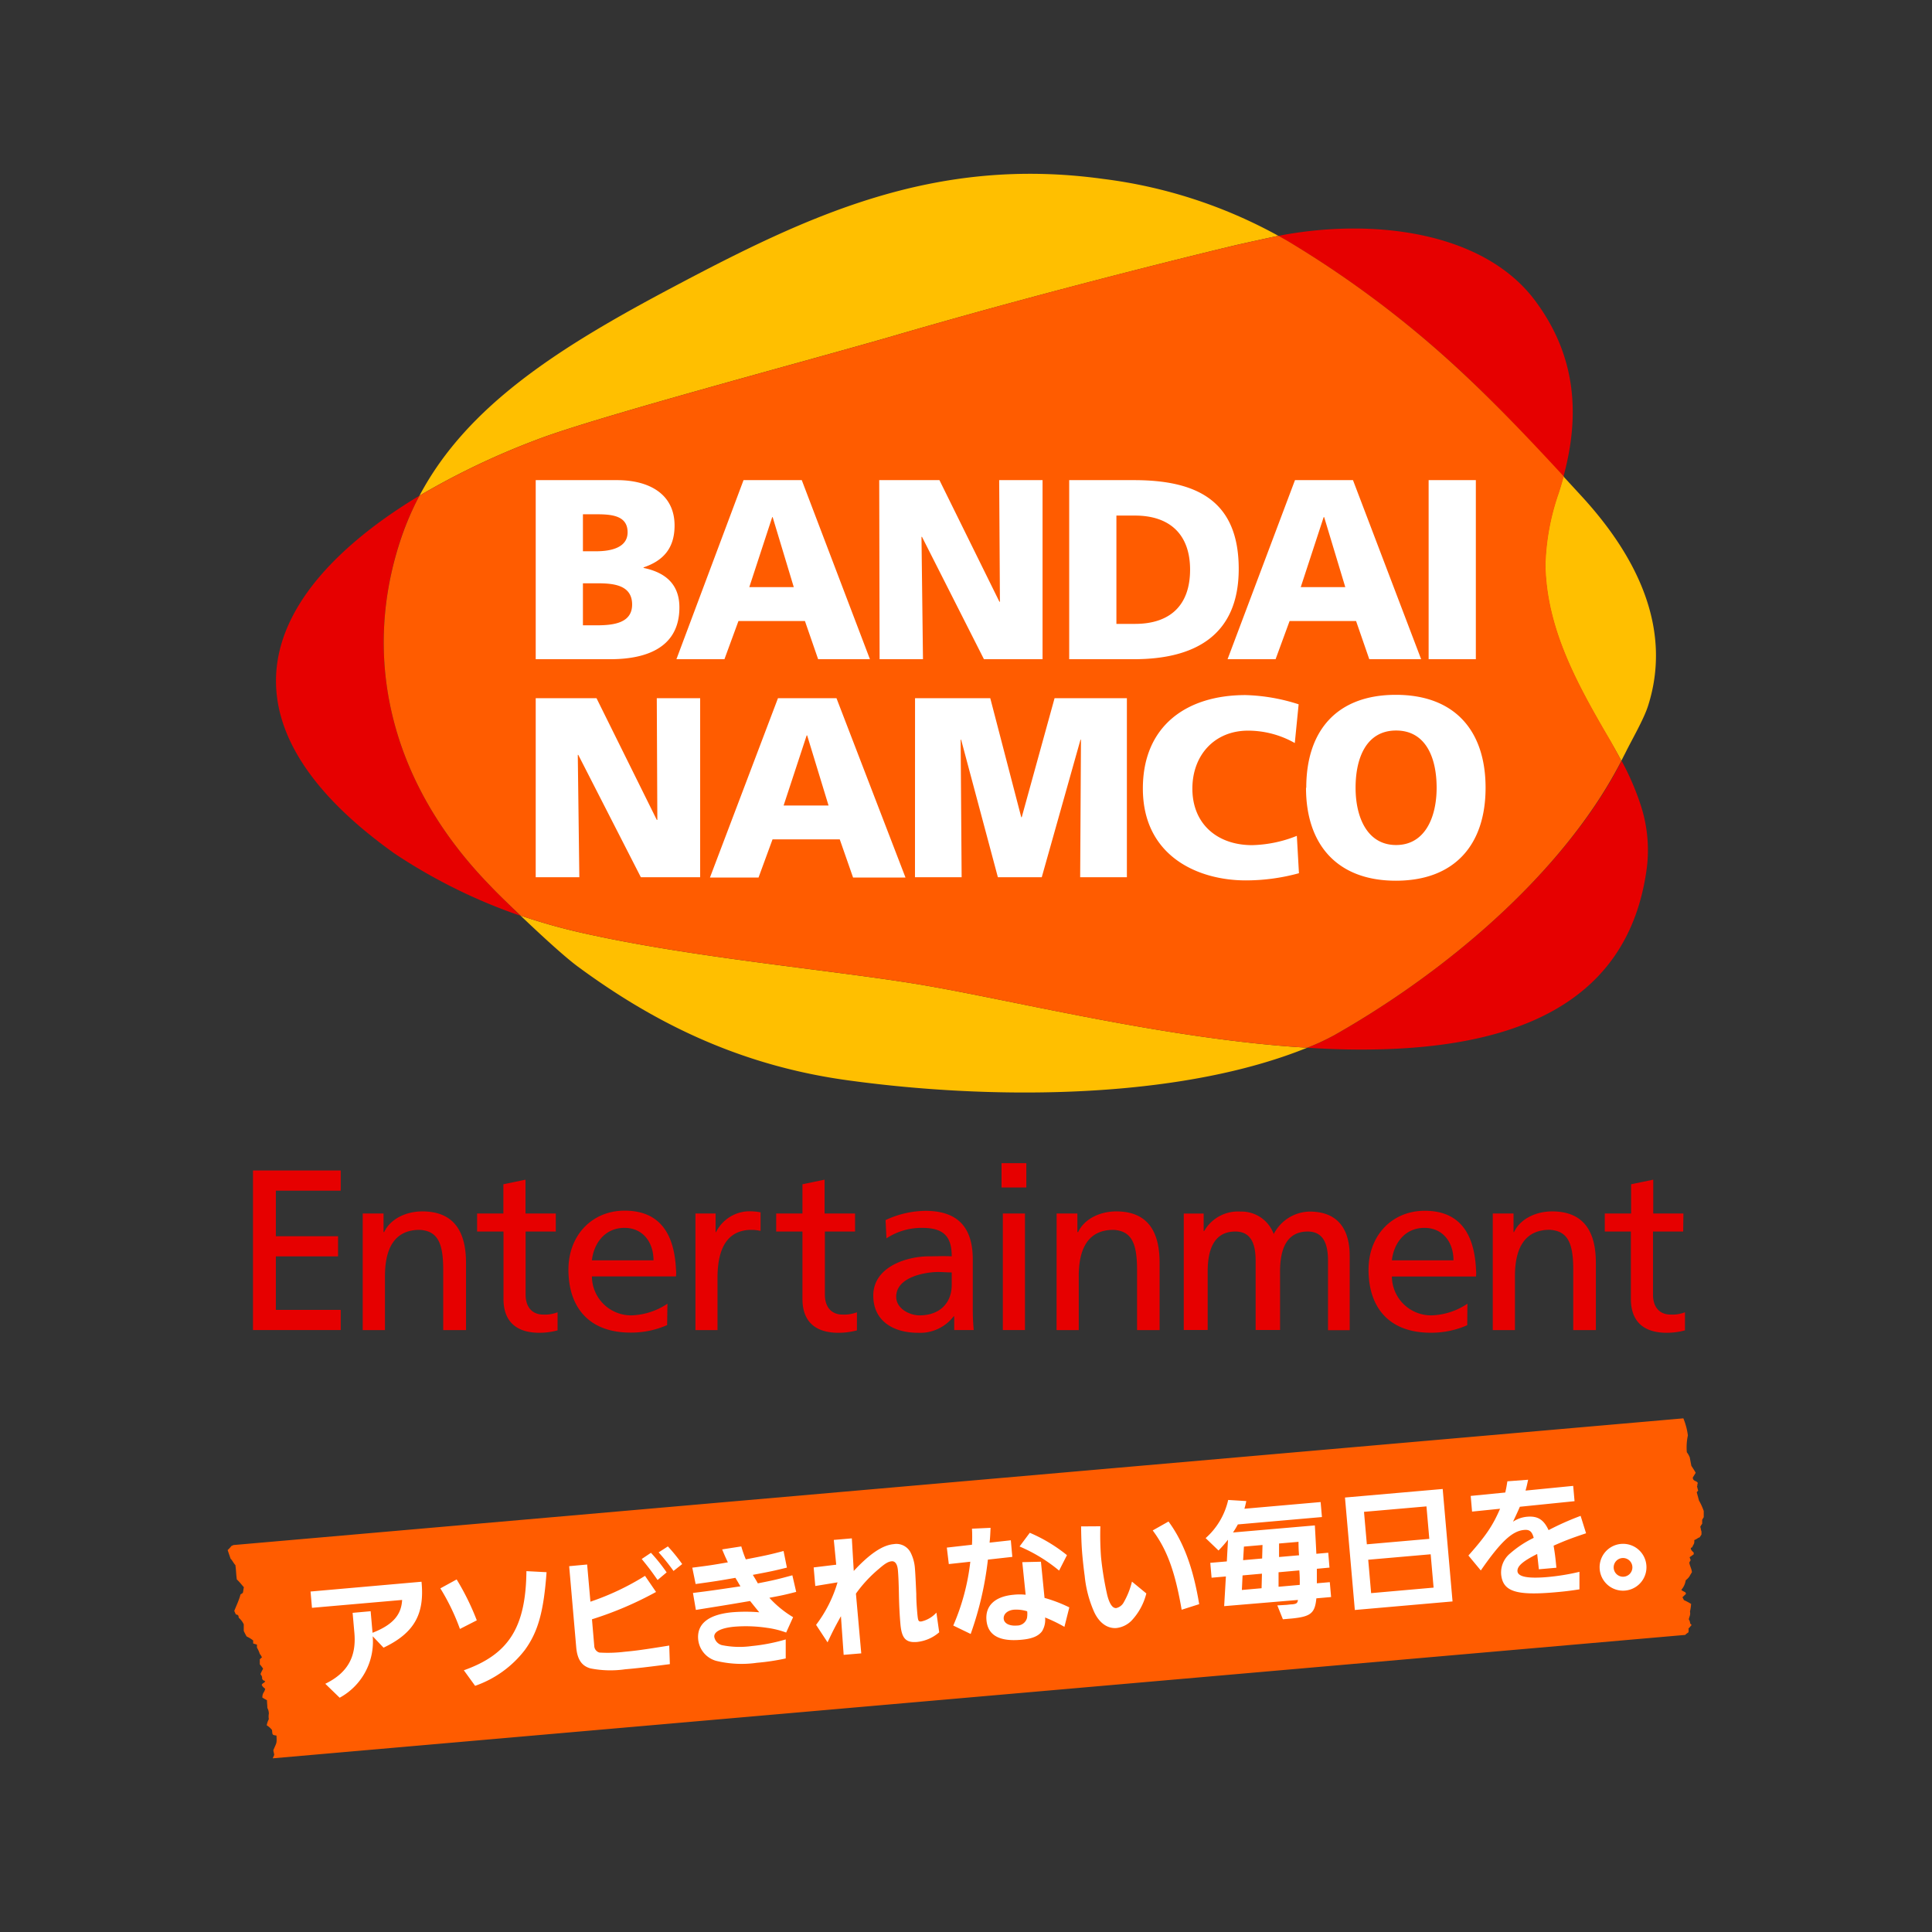 <svg xmlns="http://www.w3.org/2000/svg" viewBox="0 0 311.81 311.81"><rect x="0" y="0" width="311.81" height="311.81" fill="#333333" stroke="none"/><defs><style>.cls-2{fill:#ffbf00}.cls-3{fill:#e60000}.cls-5{fill:#fff}</style></defs><g id="レイヤー_2" data-name="レイヤー 2"><g id="artwork"><path d="M155.91 0v311.81M0 155.91h311.81" fill="none"/><path class="cls-2" d="M266 113.87c3.8-12-1.33-23.58-10.81-33.86l-2.87-3.12c-.24.88-.5 1.78-.8 2.69a38.53 38.53 0 00-2.15 11.63c.21 10.4 5.23 19.37 10.57 28.48.6 1 1.18 2.06 1.73 3.1.2-.38.38-.76.58-1.13 1.12-2.29 3.04-5.54 3.75-7.79zm-118.21 44.92c-14.27-2.32-35.89-4.22-53.46-8.14A95.56 95.56 0 0184 147.76c3.26 3.11 7.08 6.63 9.27 8.25 11.63 8.56 25.62 16 44.13 18.42 22.2 3 49.54 2.93 69.59-3.86 1.36-.46 2.69-.95 4-1.48-2.08-.12-4.19-.28-6.31-.49-21.2-2.03-43.31-7.6-56.89-9.81z"/><path class="cls-3" d="M235.84 60c6.1 5.69 12 12.06 16.49 16.91 3-11 1.51-20.28-4.63-28.46-8.14-10.83-25.38-13.28-40.62-10.53l-.76.16c1.05.57 2.08 1.18 3.08 1.8A166.47 166.47 0 01235.84 60zm-20.36 107a36.32 36.32 0 01-4.5 2.1c2.73.17 5.43.28 8.07.29 23.58.13 43.66-6.27 46.73-29.28a23.33 23.33 0 00-1-10.23 43.26 43.26 0 00-3.06-7.08 73.48 73.48 0 01-5.2 8.55c-10.11 14.33-25.71 26.93-41.04 35.65zM79.17 143c-16.77-17.16-20.72-37.69-14.38-56.32A46.49 46.49 0 0167.7 80a82.26 82.26 0 00-6.85 4.56c-21.78 16.26-22.63 35.08 2.84 53.2a88.33 88.33 0 0019.79 9.86l.52.18c-2-1.96-3.79-3.73-4.83-4.8z"/><path class="cls-2" d="M144.71 54.06c27-7.87 53.73-14.26 54.94-14.54.88-.2 4.84-1.08 6.67-1.46A78.74 78.74 0 00178 28.87c-27.28-3.75-47.66 5.95-69.39 17.47C90.68 55.84 75.49 65.27 67.7 80a121.93 121.93 0 0118.84-9c9.66-3.74 44.99-13.08 58.17-16.94z"/><path d="M260 119.69c-5.34-9.11-10.36-18.08-10.57-28.48a38.53 38.53 0 012.15-11.63c.3-.91.56-1.81.8-2.69C247.87 72 241.94 65.67 235.84 60a166.47 166.47 0 00-26.44-20.14c-1-.62-2-1.23-3.08-1.8-1.83.38-5.79 1.26-6.67 1.46-1.21.28-28 6.67-54.94 14.54C131.53 57.92 96.2 67.26 86.54 71a121.93 121.93 0 00-18.84 9 46.49 46.49 0 00-2.91 6.72c-6.34 18.59-2.39 39.12 14.38 56.28 1 1.07 2.83 2.84 4.83 4.76a95.56 95.56 0 0010.33 2.89c17.57 3.92 39.19 5.82 53.46 8.14 13.58 2.22 35.69 7.78 56.88 9.81 2.12.21 4.23.37 6.31.49a36.32 36.32 0 004.5-2.1c15.33-8.71 30.93-21.31 41-35.65a73.48 73.48 0 005.2-8.55c-.55-1.04-1.13-2.07-1.68-3.1z" fill="#ff5c00"/><path class="cls-5" d="M94.08 94.14h2.34c2.62 0 5.6.28 5.6 3.43 0 2.94-2.89 3.35-5.68 3.35h-2.26zm-7.62 12.25h12.06c5.11 0 11.13-1.46 11.13-8.36 0-3.52-2-5.59-5.78-6.37v-.09c3.2-1.08 5-3.11 5-6.76 0-5-4-7.32-9.29-7.32H86.46zM94.08 83h2.21c2.55 0 5 .26 5 2.91 0 2.43-2.58 3.06-5.08 3.06h-2.13zm34.03 11.76h-7.18l3.7-11.3h.07zm-18.94 11.63h7.75l2.26-6.16h10.73l2.13 6.16h8.36l-11-28.9H120zm32.73-28.9h9.72l9.68 19.63h.08l-.12-19.63h7v28.9h-9.46l-10-19.75h-.08l.24 19.75h-7zm38.28 5.72h3c5.57 0 8.89 3 8.89 8.73s-3.2 8.75-8.89 8.75h-3zm-7.62 23.18H183c9.75 0 16.92-3.77 16.92-14.57 0-11.19-7-14.33-16.92-14.33h-10.44zm44.56-11.63h-7.19l3.7-11.3h.08zm-19 11.63h7.75l2.26-6.16h10.73l2.13 6.16h8.37l-11-28.9H209zm32.45-28.9h7.62v28.9h-7.62zM86.46 112.68h9.81l9.73 19.64h.09l-.09-19.64h7v28.9h-9.57l-10.1-19.75h-.08l.25 19.75h-7.04zM133.72 130h-7.25l3.72-11.31h.08zm-19.14 11.63h7.84l2.26-6.16h10.85l2.15 6.16h8.46L135 112.68h-9.44zm33.1-28.95h12.14l5 19.21h.08l5.3-19.21h11.67v28.9h-7.54l.13-22.19h-.08l-6.25 22.19h-7.08l-5.93-22.19h-.08l.16 22.19h-7.53zm61.96 28.25a32.42 32.42 0 01-8.58 1.16c-7.71 0-16.61-3.9-16.61-14.83 0-10.06 7-15.08 16.56-15.08a30.36 30.36 0 018.58 1.49l-.62 6.25a15.31 15.31 0 00-7.53-2c-5.47 0-9 4-9 9.36 0 5.68 4 9.12 9.65 9.12a20.55 20.55 0 007.21-1.5zm9.14-13.79c0-5 1.85-9.24 6.54-9.24s6.54 4.22 6.54 9.24c0 4.75-1.87 9.24-6.54 9.24s-6.54-4.49-6.54-9.24zm-8 0c0 9.19 5.05 15 14.5 15s14.48-5.76 14.48-15-5-15-14.48-15-14.46 5.73-14.46 15z"/><path class="cls-3" d="M143.07 199.86a10.28 10.28 0 015.77-1.69c3.44 0 4.76 1.37 4.76 4.59-1.36-.07-2.31 0-3.66 0-3.55 0-9 1.66-9 6.34 0 4.06 3.18 6 7.2 6a6.81 6.81 0 005.77-2.65h.09v2.21h3.15A36.56 36.56 0 01157 211v-7.72c0-5.08-2.31-7.86-7.65-7.86a15.61 15.61 0 00-6.43 1.49zm10.53 7.53c0 2.77-1.8 4.9-5.2 4.9-1.57 0-3.76-1.07-3.76-3 0-3.28 4.9-4 6.76-4 .73 0 1.47.07 2.2.07v2.07m37.45-11.57h3.21v2.83h.08a6.29 6.29 0 015.92-3.15 5.52 5.52 0 015.31 3.63 6.65 6.65 0 015.79-3.63c4.75 0 6.47 3.07 6.47 7.14v12h-3.5v-11.16c0-2.31-.49-4.76-3.27-4.76-3.51 0-4.47 3-4.47 6.48v9.41h-3.94v-11.13c0-2.31-.48-4.76-3.27-4.76-3.51 0-4.47 3-4.47 6.48v9.41h-3.86zm-83.33 14.55a11.08 11.08 0 01-5.78 1.88 6.33 6.33 0 01-6.41-6.29h13.57a5.09 5.09 0 000-1.1c-.25-5.48-2.39-9.51-8.28-9.51-5.3 0-9.08 4-9.08 9.51 0 6.12 3.34 10.17 10 10.17a14.41 14.41 0 005.93-1.21zm-12.19-7c.25-2.44 1.87-5.24 5.26-5.24 3 0 4.68 2.36 4.68 5.24h-9.94m141.3 7a11 11 0 01-5.78 1.88 6.33 6.33 0 01-6.41-6.27h13.58a5.8 5.8 0 000-1.1c-.25-5.48-2.38-9.51-8.27-9.51-5.31 0-9.08 4-9.08 9.51 0 6.12 3.33 10.17 10 10.17a14.33 14.33 0 005.93-1.21zm-12.19-7c.25-2.44 1.87-5.24 5.26-5.24 3 0 4.68 2.36 4.68 5.24h-9.94m47.01-4.65h-4.87v10.18c0 2.18 1.22 3.22 2.8 3.22a5.74 5.74 0 002.36-.37v2.92a11.22 11.22 0 01-2.95.39c-3.57 0-5.78-1.69-5.78-5.46v-10.88H259v-2.91h4.25v-4.72l3.57-.74v5.46h4.87zm-133.65 0h-4.87v10.18c0 2.18 1.22 3.22 2.81 3.22a5.77 5.77 0 002.36-.37v2.92a11.34 11.34 0 01-3 .39c-3.58 0-5.79-1.69-5.79-5.46v-10.88h-4.24v-2.91h4.24v-4.72l3.57-.74v5.46H138zm-48.3 0h-4.87v10.18c0 2.18 1.22 3.22 2.81 3.22a5.69 5.69 0 002.35-.37v2.92a11.2 11.2 0 01-2.94.39c-3.58 0-5.79-1.69-5.79-5.46v-10.88H77v-2.91h4.24v-4.72l3.57-.74v5.46h4.89zm75.94-7.11h-4v-3.92h4zm-3.79 4.2h3.57v18.81h-3.57v-18.81m-103.31 0h3.36v3h.1c1-2.14 3.54-3.34 6.16-3.34 5.06 0 7.05 3.21 7.05 8.3v10.86h-3.68v-9.74c0-4.28-.87-6.27-3.8-6.44-4 0-5.6 2.9-5.6 7.48v8.7h-3.59zm111.99 0h3.35v3h.12c1-2.14 3.54-3.34 6.15-3.34 5.06 0 7 3.21 7 8.3v10.86h-3.64v-9.74c0-4.28-.88-6.27-3.81-6.44-4 0-5.6 2.9-5.6 7.48v8.7h-3.58zm70.39 0h3.35v3h.08c1-2.14 3.54-3.34 6.16-3.34 5.05 0 7.05 3.2 7.05 8.3v10.86h-3.65v-9.74c0-4.29-.87-6.27-3.8-6.45-4 0-5.61 2.91-5.61 7.49v8.7h-3.58zm-128.68 0h3.25v3h.07a6.1 6.1 0 014.91-3.34 9.15 9.15 0 012.28.15v3a7 7 0 00-2.15-.14c-3.27.35-4.8 3-4.8 7.75v8.4h-3.56zm-71.41-6.94h14.16v3.26H44.52v7.35h10.04v3.25H44.52v8.64h10.47v3.25H40.83v-25.75z"/><path d="M272.71 235.2a3.59 3.59 0 00-.47-.82 9.13 9.13 0 01.17-2.71 10.82 10.82 0 00-.73-2.76l-234 20.45-.33.15a5 5 0 01-.61.66l.48 1.41c.16.07.61.92.77 1 .16 1.27.07 1.06.23 2.33.47.42.81.91 1.14 1.25-.23 1.15 0 .79-.55 1.18-.16.73-.72 1.94-1 2.65l.26.58c.35 0 .3.18.41.18a3 3 0 00.06.35 3 3 0 01.8 1.06v1.05c.17.39.33.66.46.9a5.14 5.14 0 011.06.65v.48c.16.07.44.12.61.19v.48a4.87 4.87 0 01.47 1.05c.17.13.23.39.35.49-.12.14-.35.32-.36.35v.81a6.18 6.18 0 01.54.71 4.77 4.77 0 00-.43.88 1.29 1.29 0 01.26.46v.24c.14.35.22.27.5.44-.25.42-.26.13-.57.58.11.15.13.25.18.29a4.79 4.79 0 00.39.35c-.18.74-.43.55-.46 1.41a7.43 7.43 0 00.75.43c0 .48.06.76.06 1.25a1.9 1.9 0 01.24.94 2.34 2.34 0 000 .86 3.4 3.4 0 00-.34 1 3.21 3.21 0 01.85.76c.09.81 0 .78.72.9.08 1.35 0 1.13-.5 2.35 0 .23.13.56.13.78l-.23.54L272 263.86c0-.08.5-.41.5-.41s.07-.37 0-.61c.17-.15.39-.45.48-.53s-.14-.15-.21-.35a1.16 1.16 0 00-.21-.6c.07-.45.31-.7.19-1.26a8 8 0 00.18-1.24 10.14 10.14 0 00-1.17-.62c-.05-.17-.16-.3-.22-.46l.56-.54c0-.08-.05-.16-.08-.23s-.61-.28-.66-.43a3 3 0 00.7-1.53c.69-.57.56-.65 1-1.29 0-.49-.44-1.26-.41-1.6l.21-.37c-.06-.15-.12-.31-.17-.47l.66-.46v-.29c-.19-.18-.5-.43-.46-.74l.23-.13c.17-.49.38-.48.32-1.14.37-.13.65-.41.87-.44l.29-.45a4.64 4.64 0 000-.53c-.09-.17-.11-.56-.19-.73a5.5 5.5 0 01.31-.5v-.64l.25-.41v-1a10.16 10.16 0 00-.77-1.69l-.36-1.34.23-.26c-.06-.15-.14-.55-.19-.7.13-.1 0-.4.15-.49-.19-.45-.79-.26-.83-.91l.47-.77c-.18-.36-.66-1.06-.7-1.13z" fill-rule="evenodd" fill="#ff5c00"/><path class="cls-5" d="M50.12 256.86l.23 2.63 14.55-1.27c-.12 2.2-1.25 3.93-4.78 5.3v-.06l-.3-3.42-2.91.26.29 3.29c.32 3.86-1.13 6.41-4.7 8.16l2.32 2.25a10.29 10.29 0 005.33-9.92l1.75 1.84c5.16-2.44 6.62-5.64 6.13-10.64zm23.58-1.95a40.56 40.56 0 013.25 6.6l-2.72 1.39a34.92 34.92 0 00-3.16-6.55zm1.16 14.66c7.28-2.58 10-6.95 10.1-16l3.25.17c-.46 6.39-1.39 9.67-3.53 12.59a17.27 17.27 0 01-8 5.75zm19.9-17.07l.53 6a41.93 41.93 0 008.81-4.17l1.78 2.6a56.34 56.34 0 01-10.34 4.41l.37 4.31a1.15 1.15 0 00.83 1.06 22.15 22.15 0 004.08-.13c1.6-.14 3.05-.33 7.19-1l.1 3c-3.68.48-5.34.67-7.21.83a16.65 16.65 0 01-5.59-.14c-1.42-.39-2.13-1.44-2.31-3.38l-1.14-13.12zm11.37 2.5c-1.12-1.59-1.29-1.82-2.56-3.39l1.49-1a28 28 0 012.53 3.16zm1.66-5.42a27.81 27.81 0 012.31 2.85l-1.4 1.11a35.57 35.57 0 00-2.4-3zm20.71 7.34c-1.89.48-2.19.55-4.33.95A16.9 16.9 0 00128 261l-1.12 2.48a14.43 14.43 0 00-3.08-.76 23 23 0 00-5.19-.19c-2.19.19-3.41.8-3.33 1.65a1.69 1.69 0 001.22 1.33 14.18 14.18 0 004.82.15 29.43 29.43 0 005.49-1.07v3.07a36.08 36.08 0 01-4.64.7 17.36 17.36 0 01-6.62-.32 4 4 0 01-2.87-3.46c-.22-2.52 1.67-4 5.45-4.37a26.27 26.27 0 014.41 0c-.68-.82-.77-.94-1.48-1.82-4.32.74-5 .83-8.75 1.44l-.47-2.74c2.83-.35 3.64-.47 7.66-1.07-.34-.57-.39-.67-.81-1.37-2.62.46-3.15.55-6.42 1l-.54-2.64c2.75-.35 3.16-.41 5.74-.86-.42-.91-.5-1.06-.92-2.09l3.09-.48a16.88 16.88 0 00.73 2.09c3.18-.62 3.74-.73 6.09-1.35L127 253c-2.11.52-2.62.63-5.5 1.17.42.7.49.79.81 1.37 2.59-.51 3-.6 5.57-1.3zm3.21 5.32a21.21 21.21 0 003.46-6.86l-3.59.59-.26-3 3.64-.44-.39-4 2.91-.25.31 5.26c2.58-2.78 4.65-4.17 6.46-4.33a2.58 2.58 0 012.71 1.35 6.68 6.68 0 01.7 2.55c.07.79.14 2.33.22 4.14 0 1.1.08 2.14.16 3.07.12 1.31.17 1.41.67 1.37a4.62 4.62 0 002.42-1.43l.45 3.18A6.46 6.46 0 01148 265c-1.81.15-2.48-.58-2.68-2.9-.12-1.32-.21-3.09-.24-4.72s-.08-3.06-.17-4-.44-1.45-1-1.4-1.07.36-2.06 1.22a21.33 21.33 0 00-3.71 4l.86 9.64-2.84.24-.44-6.24c-1.1 2-1.26 2.32-2.16 4.22zm31.43-13.65l.24 2.68-3.94.44a53.38 53.38 0 01-2.78 12l-2.81-1.36a35.87 35.87 0 002.75-10.3l-3.47.38-.32-2.66 4.06-.46a24.16 24.16 0 000-2.59l3-.14c-.06 1.24-.06 1.45-.16 2.39zm4.86 3.46l.58 5.84a23 23 0 014 1.53l-.79 3.14a25 25 0 00-3.12-1.51 3.57 3.57 0 01-.49 2.22c-.6.8-1.63 1.23-3.4 1.38-3.51.31-5.35-.74-5.57-3.15s1.44-3.86 4.39-4.12a9.07 9.07 0 011.93 0l-.54-5.26zm-2.22 8a5.92 5.92 0 00-2.11-.26c-1.06.09-1.74.7-1.68 1.46s.93 1.2 2.14 1.1a1.65 1.65 0 001.62-1.22 4.23 4.23 0 00.05-.85zm.42-12.67a25.19 25.19 0 016 3.61l-1.27 2.49a25.7 25.7 0 00-6.38-3.89zm11.39-1.05a47.47 47.47 0 00.11 5 51.45 51.45 0 001 6.1c.37 1.45.87 2.15 1.45 2.1a1.82 1.82 0 001.22-.94 12.68 12.68 0 001.32-3.33l2.32 1.91a9.88 9.88 0 01-2.4 4.4 4.09 4.09 0 01-2.41 1.18c-1.48.12-2.81-.83-3.63-2.63a18.84 18.84 0 01-1.51-5.78c-.14-1-.29-2.36-.38-3.37-.11-1.28-.17-2.35-.2-4.62zm11-.77c2.44 3.31 4 7.56 4.95 13.34l-2.83.9c-1.06-6.15-2.35-9.68-4.67-12.8zm25.98 7.44l-.2-2.4-1.92.17c-.07-1.52-.16-3.1-.24-4.58L199 247.33c.28-.42.54-.85.78-1.3l13.57-1.19-.21-2.42-12.3 1.08c.12-.41.22-.83.3-1.24l-2.92-.18a11.64 11.64 0 01-3.64 6.16l2.08 2a21.61 21.61 0 001.53-1.74L198 252l-2.67.23.21 2.4 2.31-.2-.28 4.79 11.91-1c-.08.53-.24.63-.92.71-.33 0-.76.08-1.06.09l-1.35.08.9 2.24 1.5-.13c3-.31 3.67-.85 3.9-3.25l2.38-.21-.21-2.4-2.09.18v-2.34zm-5-4.16c0 .38 0 1.19.09 2.17l-3.23.28v-2.18zm-8.81.77l3-.26-.06 2.18-3.07.27zm-.33 7l.11-2.35 3.13-.28-.06 2.35zm9.33-.82l-3.41.3v-2.34l3.35-.3c.07.8.08 1.62.07 2.3zm8.9 4.05l-1.59-18.15 15.77-1.38 1.59 18.15zm1.48-15.84l.46 5.24 10.08-.88-.46-5.24zm.68 7.73l.47 5.39 10.08-.89-.47-5.38zm44.89.87a3.78 3.78 0 11-4-3.43 3.77 3.77 0 014 3.43zm-5.27.48a1.51 1.51 0 101.34-1.62 1.51 1.51 0 00-1.34 1.62zm-15.53.52c-.07-.83.85-1.62 3.18-2.8l.27 2.47 2.83-.25c-.17-1.79-.25-2.34-.45-3.56 1.91-.84 2.88-1.21 5.24-2l-.88-2.81a44.87 44.87 0 00-5.17 2.3c-.79-1.71-1.77-2.31-3.47-2.16a4.86 4.86 0 00-2.27.8c.6-1.28.81-1.72 1.1-2.41l8.83-.9-.22-2.47-7.69.76c.2-.71.22-.86.42-1.75l-3.35.25c-.15.91-.16 1-.34 1.81l-5.58.55.22 2.53 4.52-.46c-1.17 2.71-2.27 4.35-5.11 7.55l2 2.41c3.21-4.63 5.07-6.38 7-6.54.86-.08 1.26.24 1.54 1.28a16.92 16.92 0 00-3.78 2.49 4 4 0 00-1.48 3.36c.25 2.78 2.34 3.49 8.64 2.94 1.5-.13 2.31-.22 4-.48v-2.83a35.9 35.9 0 01-5.36.86c-3.01.24-4.55-.07-4.64-.94z"/></g></g></svg>